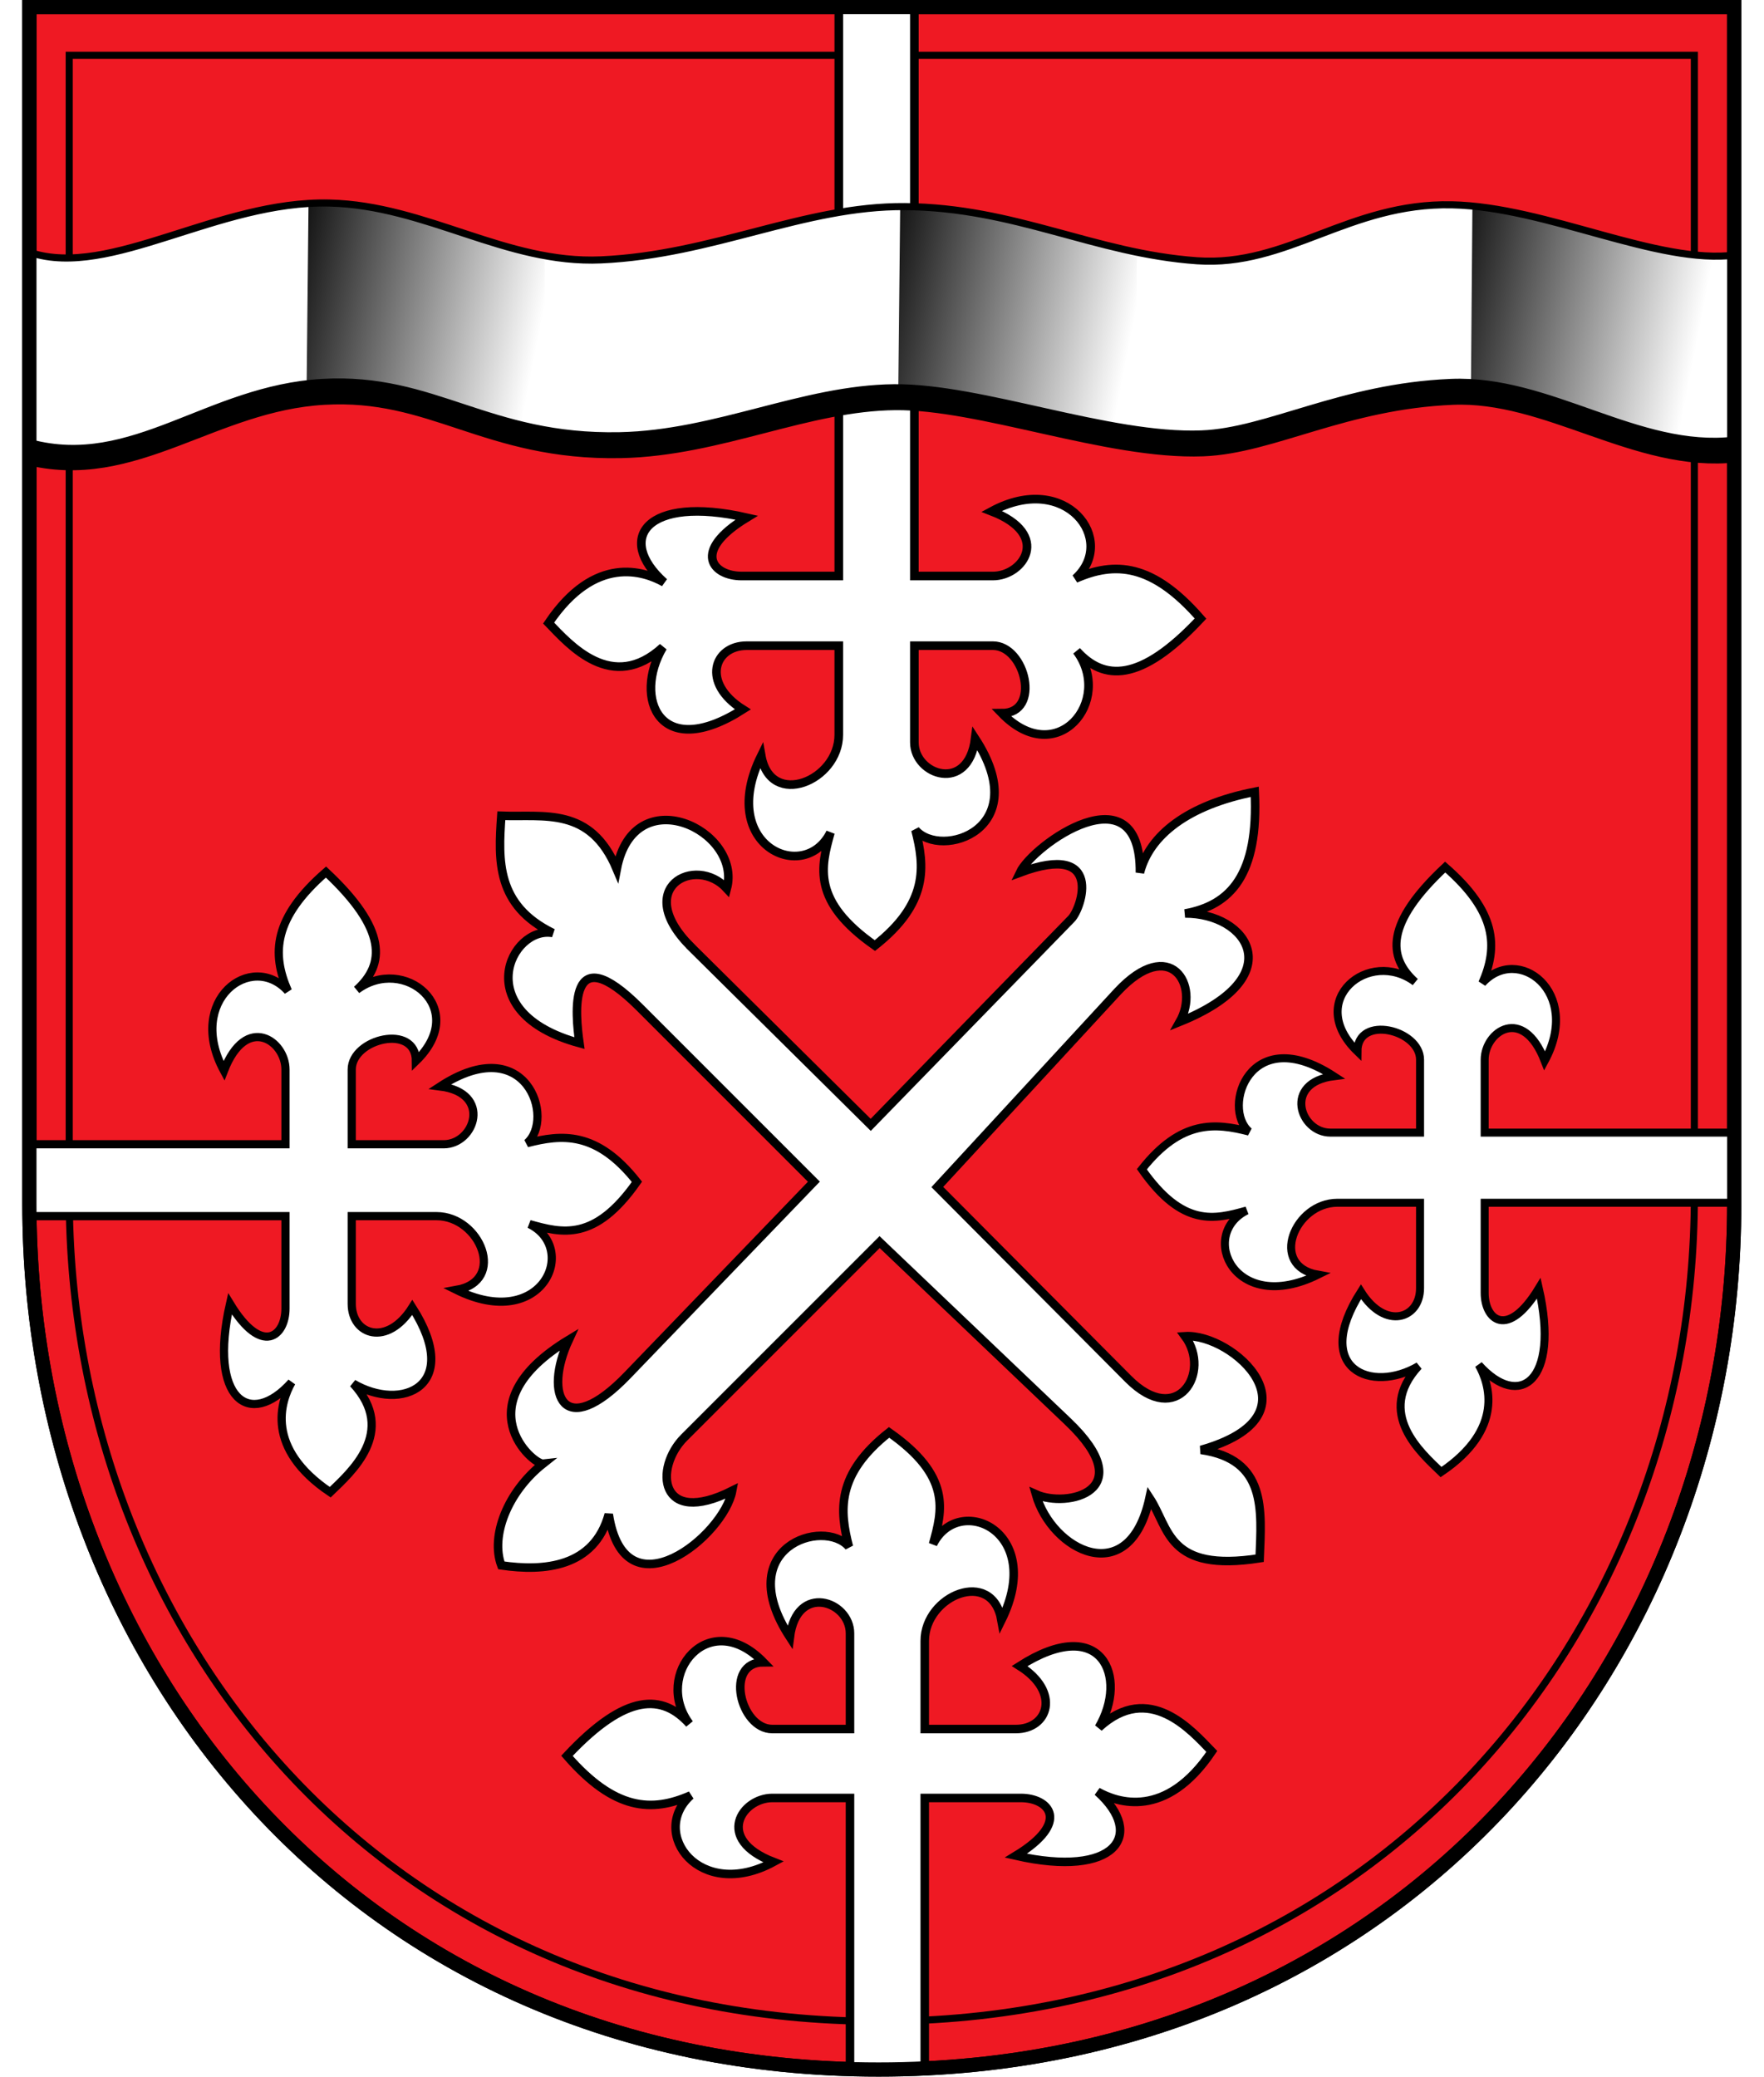 <?xml version="1.0" encoding="UTF-8" standalone="no"?>
<!DOCTYPE svg PUBLIC "-//W3C//DTD SVG 1.1//EN" "http://www.w3.org/Graphics/SVG/1.1/DTD/svg11.dtd">
<!-- Created with Inkscape (http://www.inkscape.org/) -->

<svg
   xmlns:svg="http://www.w3.org/2000/svg"
   xmlns="http://www.w3.org/2000/svg"
   xmlns:xlink="http://www.w3.org/1999/xlink"
   version="1.1"
   width="480"
   height="565"
   id="svg4108">
  <defs
     id="defs4110">
    <filter
       x="-0.006"
       y="-0.159"
       width="1.012"
       height="1.318"
       color-interpolation-filters="sRGB"
       id="filter3836">
      <feGaussianBlur
         stdDeviation="0.62"
         id="feGaussianBlur3838" />
    </filter>
    <linearGradient
       x1="44.74"
       y1="52.393"
       x2="82.628"
       y2="59.818"
       id="linearGradient4048"
       xlink:href="#linearGradient3802"
       gradientUnits="userSpaceOnUse" />
    <linearGradient
       id="linearGradient3802">
      <stop
         id="stop3804"
         style="stop-color:#000000;stop-opacity:1"
         offset="0" />
      <stop
         id="stop3806"
         style="stop-color:#000000;stop-opacity:0"
         offset="1" />
    </linearGradient>
    <linearGradient
       x1="44.74"
       y1="52.393"
       x2="82.628"
       y2="59.818"
       id="linearGradient4050"
       xlink:href="#linearGradient3802"
       gradientUnits="userSpaceOnUse"
       gradientTransform="translate(83.288,0.5)" />
    <linearGradient
       id="linearGradient4071">
      <stop
         id="stop4073"
         style="stop-color:#000000;stop-opacity:1"
         offset="0" />
      <stop
         id="stop4075"
         style="stop-color:#000000;stop-opacity:0"
         offset="1" />
    </linearGradient>
    <linearGradient
       x1="44.74"
       y1="52.393"
       x2="82.628"
       y2="59.818"
       id="linearGradient4052"
       xlink:href="#linearGradient3802"
       gradientUnits="userSpaceOnUse"
       gradientTransform="translate(163.342,-0.707)" />
    <linearGradient
       id="linearGradient4078">
      <stop
         id="stop4080"
         style="stop-color:#000000;stop-opacity:1"
         offset="0" />
      <stop
         id="stop4082"
         style="stop-color:#000000;stop-opacity:0"
         offset="1" />
    </linearGradient>
    <linearGradient
       x1="44.74"
       y1="52.393"
       x2="82.628"
       y2="59.818"
       id="linearGradient4247"
       xlink:href="#linearGradient3802"
       gradientUnits="userSpaceOnUse" />
    <linearGradient
       x1="44.74"
       y1="52.393"
       x2="82.628"
       y2="59.818"
       id="linearGradient4249"
       xlink:href="#linearGradient3802"
       gradientUnits="userSpaceOnUse"
       gradientTransform="translate(83.288,0.5)" />
    <linearGradient
       x1="44.74"
       y1="52.393"
       x2="82.628"
       y2="59.818"
       id="linearGradient4251"
       xlink:href="#linearGradient3802"
       gradientUnits="userSpaceOnUse"
       gradientTransform="translate(163.342,-0.707)" />
  </defs>
  <g
     transform="translate(0,-487.362)"
     id="layer1">
    <g
       transform="matrix(1.933,0,0,1.933,456.539,466.696)"
       id="g4023">
      <g
         id="g4000">
        <g
           transform="translate(258.5,36.5)"
           id="g3923">
          <g
             id="g3919">
            <path
               d="m -490.546,143.649 0,-168.458 239.99,0 0,168.455 c 0,64.631 -47.328,121.812 -120.447,121.812 -73.103,0 -119.543,-57.165 -119.543,-121.809 z"
               id="path3882"
               style="fill:#ef1923;fill-opacity:1;stroke:#000000;stroke-width:2;stroke-linecap:butt;stroke-linejoin:miter;stroke-miterlimit:4;stroke-opacity:1;stroke-dasharray:none" />
            <path
               d="m -484.936,142.558 0,-160.583 228.77,0 0,160.579 c 0,61.609 -45.115,116.117 -114.816,116.117 -69.685,0 -113.954,-54.493 -113.954,-116.114 z"
               id="path3757"
               style="fill:none;stroke:#000000;stroke-width:1;stroke-linecap:butt;stroke-linejoin:miter;stroke-miterlimit:4;stroke-opacity:1;stroke-dasharray:none" />
          </g>
          <g
             transform="translate(0.006,19.547)"
             id="g3865"
             style="fill:#ffffff;fill-opacity:1">
            <g
               id="g3857"
               style="fill:#ffffff;fill-opacity:1">
              <path
                 d="m -445.175,138.145 c 0,4.382 5.004,6.114 8.529,0.51 7.115,11.14 -1.512,14.737 -8.329,10.709 6.263,6.801 -0.359,12.519 -3.23,15.298 -9.215,-6.214 -6.954,-12.779 -5.439,-15.468 -5.862,6.552 -11.73,2.42 -8.669,-11.049 4.535,7.46 7.813,4.51 7.813,0.68 l 0,-13.017 -36.197,0 0,-10.119 36.197,0 0,-10.52 c 0,-4.052 -5.538,-7.908 -8.663,0.17 -5.397,-9.968 3.891,-16.884 9.009,-11.219 -2.321,-5.267 -2.046,-10.304 5.354,-16.743 8.663,8.102 8.309,12.984 4.335,16.573 6.628,-4.95 15.957,2.633 8.329,10.029 0,-5.336 -9.039,-3.148 -9.039,1.19 l 0,10.52 12.949,0 c 4.383,0 6.864,-7.216 -0.51,-8.141 12.175,-7.932 16.199,4.583 12.239,7.989 4.858,-1.248 9.788,-1.76 15.468,5.439 -5.925,8.456 -10.531,7.233 -15.128,5.949 6.984,3.461 1.792,15.224 -10.284,9.264 7.124,-1.258 3.35,-10.383 -2.805,-10.383 -3.976,0 -11.929,0 -11.929,0 z"
                 id="path3761"
                 style="fill:#ffffff;fill-opacity:1;stroke:#000000;stroke-width:1.154;stroke-linecap:butt;stroke-linejoin:miter;stroke-miterlimit:4;stroke-opacity:1;stroke-dasharray:none" />
              <path
                 d="m -294.788,135.958 c 0,4.275 -4.882,5.964 -8.32,0.497 -6.941,10.867 1.475,14.376 8.125,10.447 -6.11,6.634 0.35,12.212 3.151,14.924 8.989,-6.061 6.784,-12.466 5.306,-15.09 5.719,6.391 11.443,2.361 8.457,-10.778 -4.424,7.277 -7.622,4.4 -7.622,0.663 l 0,-12.699 34.975,0 0,-9.871 -34.975,0 0,-10.263 c 0,-3.953 5.403,-7.715 8.451,0.166 5.265,-9.724 -3.796,-16.471 -8.788,-10.944 2.264,-5.138 1.996,-10.051 -5.223,-16.333 -8.451,7.904 -8.105,12.666 -4.228,16.167 -6.466,-4.829 -15.566,2.569 -8.125,9.783 0,-5.205 8.818,-3.071 8.818,1.161 l 0,10.263 -12.632,0 c -4.276,0 -6.696,-7.039 0.497,-7.941 -11.877,-7.738 -15.803,4.471 -11.939,7.794 -4.739,-1.218 -9.548,-1.717 -15.09,5.306 5.78,8.249 10.273,7.056 14.758,5.804 -6.813,3.377 -1.748,14.851 10.032,9.037 -6.95,-1.227 -3.268,-10.128 2.736,-10.128 3.879,0 11.637,0 11.637,0 z"
                 id="path3763"
                 style="fill:#ffffff;fill-opacity:1;stroke:#000000;stroke-width:1.126;stroke-linecap:butt;stroke-linejoin:miter;stroke-miterlimit:4;stroke-opacity:1;stroke-dasharray:none" />
            </g>
            <g
               id="g3861"
               style="fill:#ffffff;fill-opacity:1">
              <path
                 d="m -351.679,197.993 c 4.557,0 6.358,-5.204 0.53,-8.87 11.585,-7.4 15.326,1.573 11.137,8.662 7.072,-6.514 13.019,0.373 15.91,3.359 -6.462,9.583 -13.29,7.232 -16.087,5.657 6.814,6.097 2.517,12.199 -11.49,9.016 7.758,-4.717 4.69,-8.125 0.707,-8.125 l -13.538,0 0,38.119 -10.523,0 0,-38.119 -10.941,0 c -4.214,0 -8.224,5.76 0.177,9.009 -10.367,5.613 -17.559,-4.046 -11.667,-9.369 -5.478,2.413 -10.716,2.128 -17.413,-5.568 8.426,-9.01 13.503,-8.641 17.236,-4.508 -5.148,-6.893 2.738,-16.595 10.43,-8.662 -5.549,0 -3.273,9.4 1.237,9.4 l 10.941,0 0,-13.466 c 0,-4.558 -7.504,-7.138 -8.466,0.53 -8.249,-12.662 4.766,-16.847 8.309,-12.728 -1.298,-5.052 -1.83,-10.179 5.657,-16.087 8.794,6.162 7.522,10.952 6.187,15.733 3.6,-7.263 15.833,-1.864 9.634,10.695 -1.308,-7.409 -10.798,-3.484 -10.798,2.917 0,4.135 0,12.405 0,12.405 z"
                 id="path3759"
                 style="fill:#ffffff;fill-opacity:1;stroke:#000000;stroke-width:1.2;stroke-linecap:butt;stroke-linejoin:miter;stroke-miterlimit:4;stroke-opacity:1;stroke-dasharray:none" />
              <path
                 d="m -389.581,45.519 c -4.607,0 -6.428,5.261 -0.536,8.967 -11.712,7.481 -15.494,-1.59 -11.259,-8.757 -7.15,6.585 -13.162,-0.377 -16.084,-3.396 6.533,-9.688 13.435,-7.311 16.263,-5.719 -6.888,-6.163 -2.544,-12.333 11.616,-9.114 -7.843,4.768 -4.742,8.214 -0.715,8.214 l 13.686,0 0,-79.917 10.638,0 0,79.917 11.061,0 c 4.26,0 8.314,-5.823 -0.179,-9.108 10.48,-5.674 17.752,4.091 11.795,9.472 5.538,-2.44 10.833,-2.151 17.603,5.629 -8.519,9.108 -13.651,8.735 -17.425,4.557 5.205,6.969 -2.768,16.777 -10.544,8.757 5.61,0 3.309,-9.503 -1.251,-9.503 l -11.061,0 0,13.614 c 0,4.608 7.587,7.216 8.559,-0.536 8.339,12.8 -4.819,17.032 -8.4,12.867 1.312,5.108 1.85,10.291 -5.719,16.263 -8.89,-6.23 -7.605,-11.072 -6.255,-15.906 -3.639,7.343 -16.006,1.884 -9.74,-10.812 1.322,7.49 10.916,3.522 10.916,-2.949 0,-4.18 0,-12.541 0,-12.541 z"
                 id="path3765"
                 style="fill:#ffffff;fill-opacity:1;stroke:#000000;stroke-width:1.213;stroke-linecap:butt;stroke-linejoin:miter;stroke-miterlimit:4;stroke-opacity:1;stroke-dasharray:none" />
            </g>
            <path
               d="m -397.367,87.958 25.25,25 28.25,-29 c 1.438,-1.477 4.631,-10.943 -7.25,-6.5 1.855,-3.924 17.031,-14.7 16.896,0 1.346,-5.261 6.737,-9.524 16.166,-11.375 0.563,11.688 -3.417,15.969 -9.812,17.125 8.741,-0.048 15.029,8.884 -0.75,15.25 2.914,-5.127 -1.317,-12.203 -8.75,-4.25 l -25.375,27.5 26.875,27 c 6.958,6.99 11.722,-0.951 8,-6 6.729,-0.435 19.463,11.102 2.25,16 9.233,1.334 8.52,8.42 8.25,15.25 -13.011,2.027 -12.678,-4.214 -15.5,-8.5 -2.845,13.129 -13.774,7.385 -16,-0.5 4.328,1.955 14.83,-0.407 4.5,-10.25 l -26.5,-25.25 -27.5,27.5 c -4.26,4.26 -3.61,12.694 6.75,7.5 -1.157,6.31 -15.158,17.784 -17.375,3.312 -2.047,7.449 -9.075,8.083 -15.125,7.188 -1.547,-4.147 0.872,-10.347 5.875,-14.312 -1.375,0.15 -11.303,-8.391 3.625,-17.438 -3.635,7.831 -0.68,14.27 8.25,5 l 26.25,-27.25 -24.5,-24.5 c -10.243,-10.243 -9.07,0.994 -8.5,5 -15.74,-4.297 -9.635,-16.579 -3.75,-15.5 -7.973,-3.903 -7.692,-10.179 -7.25,-16.5 6.029,0.232 12.543,-1.335 16.25,7.5 2.432,-12.756 17.657,-5.424 15.5,2.75 -4.412,-4.821 -13.44,-0.106 -5,8.25 z"
               id="path3788"
               style="fill:#ffffff;fill-opacity:1;stroke:#000000;stroke-width:1.2;stroke-linecap:butt;stroke-linejoin:miter;stroke-miterlimit:4;stroke-opacity:1;stroke-dasharray:none" />
          </g>
        </g>
        <g
           id="g3990">
          <path
             d="m -232.236,73.58 c 14.473,3.861 25.462,-7.49 41.605,-8.412 15.813,-0.903 23.244,7.886 41.875,7.5 13.626,-0.282 25.75,-6.631 38.625,-6.75 12.277,-0.113 30.186,6.992 43.25,6.5 9.337,-0.351 19.691,-6.606 35.125,-7.25 13.929,-0.581 26.36,9.665 39.906,8.094"
             id="path3818"
             style="fill:none;stroke:#000000;stroke-width:5;stroke-linecap:butt;stroke-linejoin:miter;stroke-miterlimit:4;stroke-opacity:1;stroke-dasharray:none;filter:url(#filter3836)" />
          <g
             transform="translate(-252.5,116.689)"
             id="g3884">
            <path
               d="m 21.192,-43.673 c 14.473,3.861 24.357,-7.579 40.5,-8.5 15.813,-0.903 23.244,7.886 41.875,7.5 13.626,-0.282 25.75,-6.631 38.625,-6.75 12.277,-0.113 30.186,6.992 43.25,6.5 9.337,-0.351 19.691,-6.606 35.125,-7.25 13.929,-0.581 25.829,9.571 39.375,8 l 1,-26 c -10.941,1.433 -26.872,-6.723 -40.25,-7 -14.499,-0.3 -23.159,8.777 -35.875,7.875 -14.448,-1.025 -25.594,-7.512 -41.125,-7.625 -14.221,-0.103 -26.924,6.789 -42.75,7.5 -13.413,0.603 -24.601,-7.679 -38.25,-8 -15.727,-0.37 -30.271,10.634 -41.5,7 z"
               id="path3790"
               style="fill:#ffffff;fill-opacity:1;stroke:none" />
            <g
               transform="translate(9.192,-116.673)"
               id="g3842">
              <path
                 d="m 50.293,64.728 0.265,-25.544 c 11.613,-0.252 21.658,5.133 33.234,7.425 l 0,24.66 C 73.09,68.876 64.695,63.519 50.293,64.728 z"
                 id="path3792"
                 style="fill:url(#linearGradient4247);fill-opacity:1;stroke:none" />
              <path
                 d="m 133.581,65.228 0.265,-25.544 c 11.613,-0.306 21.846,4.239 33.297,6.487 l 0,24.973 C 156.472,69.844 148.107,66.119 133.581,65.228 z"
                 id="path3810"
                 style="fill:url(#linearGradient4249);fill-opacity:1;stroke:none" />
              <path
                 d="M 214.197,64.52 214.4,39.601 c 11.551,0.623 23.221,7.508 36.734,6.925 l -0.312,26.16 c -16.077,0.171 -21.973,-6.811 -36.624,-8.166 z"
                 id="path3814"
                 style="fill:url(#linearGradient4251);fill-opacity:1;stroke:none" />
            </g>
            <path
               d="m 20.574,-43.673 c 14.473,3.861 24.976,-7.579 41.119,-8.5 15.813,-0.903 23.244,7.886 41.875,7.5 13.626,-0.282 25.75,-6.631 38.625,-6.75 12.277,-0.113 30.186,6.992 43.25,6.5 9.337,-0.351 19.691,-6.606 35.125,-7.25 13.929,-0.581 26.329,9.696 39.875,8.125 l 0.188,-26.062 c -10.941,1.433 -26.559,-6.786 -39.938,-7.062 -14.499,-0.3 -23.159,8.777 -35.875,7.875 -14.448,-1.025 -25.594,-7.512 -41.125,-7.625 -14.221,-0.103 -26.924,6.789 -42.75,7.5 -13.413,0.603 -24.601,-7.679 -38.25,-8 -15.727,-0.37 -30.801,10.634 -42.03,7 z"
               id="path3840"
               style="fill:none;stroke:#000000;stroke-width:1px;stroke-linecap:butt;stroke-linejoin:miter;stroke-opacity:1" />
          </g>
        </g>
      </g>
      <path
         d="m -232.046,180.149 0,-168.458 239.99,0 0,168.455 c 0,64.631 -47.328,121.812 -120.447,121.812 -73.103,0 -119.543,-57.165 -119.543,-121.809 z"
         id="path2987"
         style="fill:none;stroke:#000000;stroke-width:2;stroke-linecap:butt;stroke-linejoin:miter;stroke-miterlimit:4;stroke-opacity:1;stroke-dasharray:none" />
    </g>
  </g>
</svg>
